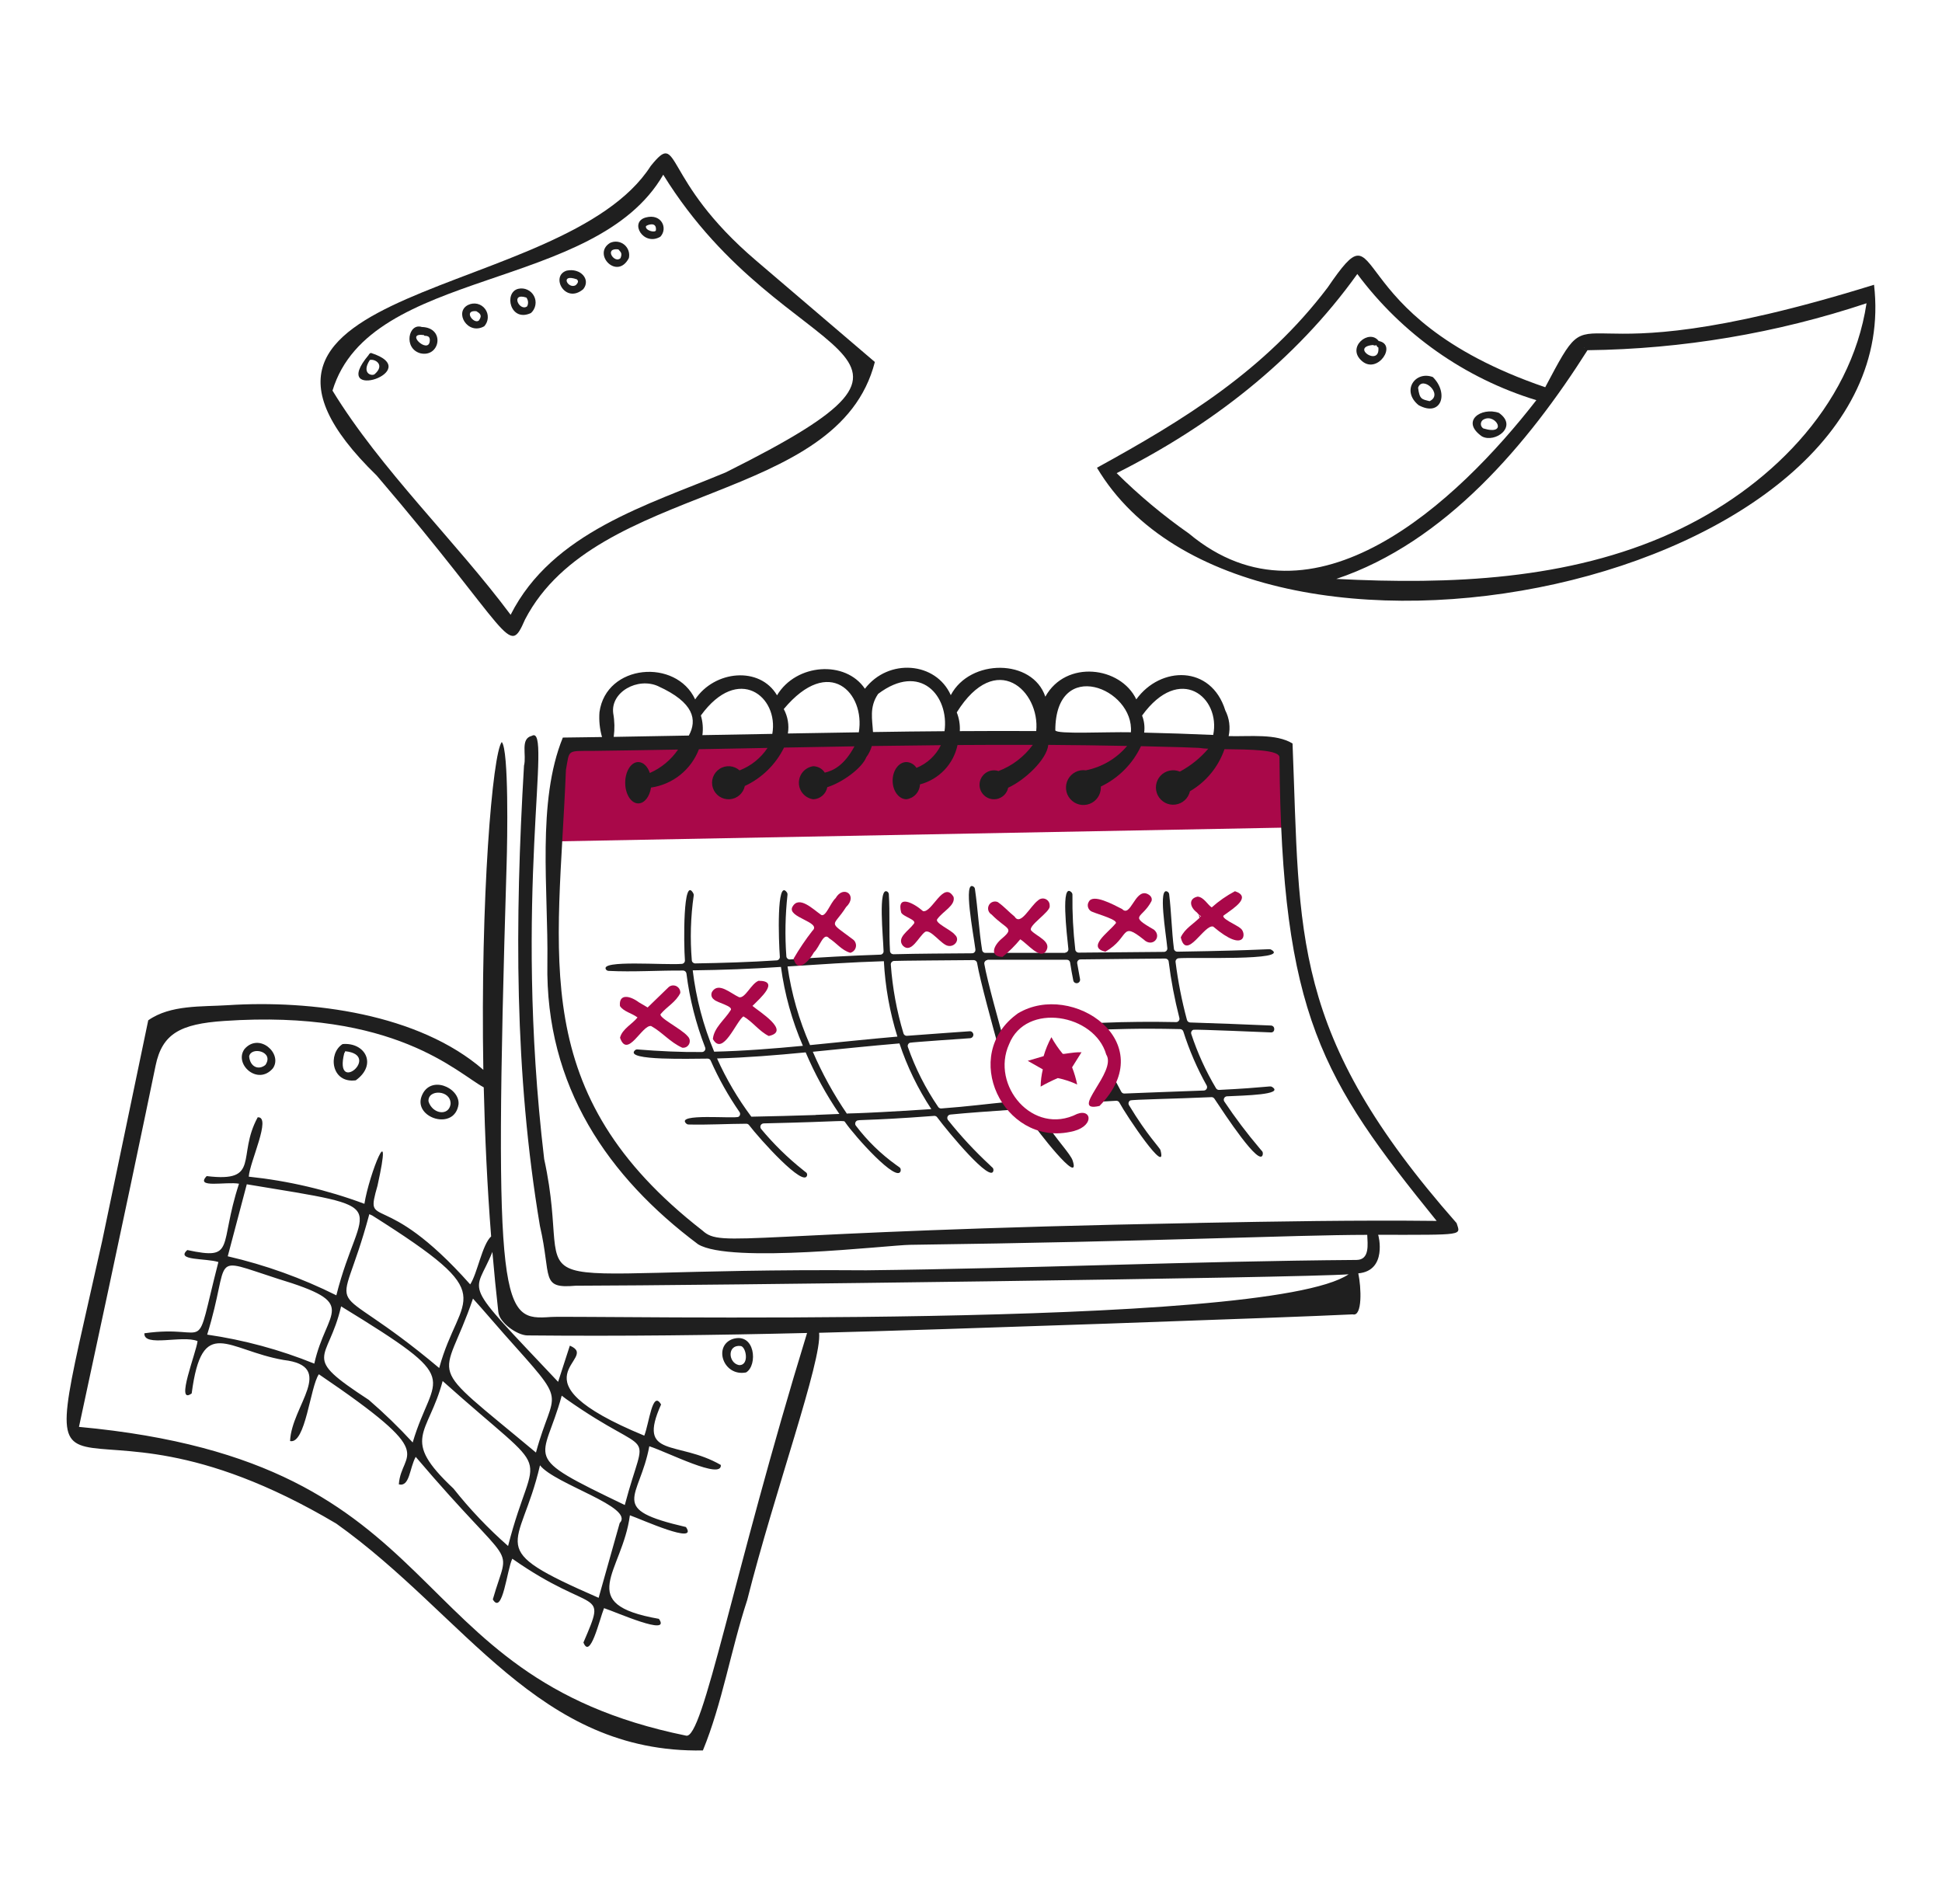 <svg width="51" height="50" viewBox="0 0 51 50" fill="none" xmlns="http://www.w3.org/2000/svg">
<path d="M14.897 19.541L14.674 22.094L33.829 21.732L33.723 19.541H14.897Z" fill="#A90849"/>
<path d="M23.567 27.222C22.801 27.288 22.037 27.37 21.273 27.445C20.983 26.786 20.784 26.091 20.682 25.38C21.524 25.326 22.366 25.267 23.212 25.242C23.247 25.914 23.366 26.58 23.567 27.222ZM18.192 25.482C18.957 25.473 19.734 25.444 20.509 25.392C20.605 26.106 20.799 26.803 21.085 27.464C20.329 27.536 19.528 27.6 18.755 27.618C18.47 26.936 18.28 26.217 18.192 25.482ZM21.421 29.281C20.858 29.3 20.295 29.314 19.731 29.325C19.376 28.85 19.074 28.338 18.831 27.796C19.606 27.774 20.381 27.711 21.158 27.636C21.399 28.203 21.695 28.744 22.043 29.253C21.835 29.262 21.628 29.271 21.42 29.278L21.421 29.281ZM22.243 29.25C21.892 28.737 21.592 28.191 21.346 27.62C22.101 27.545 22.858 27.465 23.621 27.401C23.823 28.01 24.105 28.59 24.458 29.126C22.206 29.273 22.243 29.225 22.243 29.25ZM27.46 29.475C27.733 29.916 28.112 30.3 28.17 30.478C28.402 31.194 27.178 29.612 27.098 29.465C27.173 29.459 27.46 29.442 27.46 29.473V29.475ZM26.592 28.925C25.86 28.995 25.439 29.056 24.72 29.109C24.704 29.11 24.689 29.107 24.675 29.1C24.661 29.094 24.649 29.084 24.64 29.071C24.306 28.583 24.038 28.054 23.843 27.496C23.839 27.485 23.837 27.473 23.838 27.462C23.838 27.45 23.841 27.438 23.847 27.428C23.852 27.417 23.859 27.408 23.868 27.4C23.876 27.392 23.887 27.387 23.898 27.383C23.934 27.37 25.411 27.268 25.479 27.264C25.502 27.262 25.524 27.25 25.539 27.233C25.555 27.215 25.563 27.192 25.562 27.169C25.561 27.146 25.551 27.124 25.535 27.107C25.518 27.091 25.496 27.081 25.473 27.081C25.473 27.081 24.368 27.159 23.819 27.201C23.799 27.203 23.779 27.198 23.762 27.186C23.745 27.175 23.733 27.158 23.727 27.139C23.549 26.55 23.438 25.943 23.394 25.33C23.393 25.307 23.4 25.283 23.416 25.266C23.431 25.248 23.453 25.237 23.477 25.235C23.583 25.228 25.137 25.216 25.571 25.213C25.593 25.213 25.613 25.221 25.63 25.235C25.646 25.248 25.657 25.267 25.66 25.288C25.735 25.741 26.081 26.99 26.204 27.437C26.211 27.46 26.227 27.48 26.248 27.492C26.269 27.503 26.294 27.507 26.317 27.5C26.34 27.494 26.36 27.479 26.372 27.458C26.385 27.438 26.389 27.413 26.383 27.389C26.267 26.971 25.922 25.745 25.85 25.314C25.848 25.303 25.849 25.291 25.851 25.279C25.854 25.268 25.859 25.257 25.866 25.248C25.873 25.238 25.882 25.23 25.892 25.224C25.902 25.218 25.913 25.214 25.925 25.212C25.929 25.212 25.934 25.204 25.939 25.204H28.014C28.034 25.203 28.055 25.209 28.071 25.221C28.087 25.234 28.098 25.252 28.102 25.273C28.127 25.433 28.155 25.593 28.187 25.751C28.192 25.774 28.206 25.793 28.226 25.806C28.246 25.818 28.269 25.822 28.292 25.818C28.315 25.813 28.335 25.8 28.348 25.781C28.362 25.762 28.367 25.739 28.364 25.716C28.337 25.576 28.312 25.437 28.289 25.297C28.287 25.285 28.288 25.273 28.291 25.262C28.293 25.251 28.298 25.24 28.305 25.231C28.312 25.221 28.321 25.213 28.331 25.207C28.341 25.201 28.352 25.197 28.364 25.195C28.389 25.192 30.753 25.171 30.602 25.172C30.624 25.172 30.645 25.18 30.662 25.194C30.678 25.208 30.689 25.228 30.691 25.249C30.753 25.748 30.847 26.243 30.972 26.73C30.976 26.743 30.976 26.757 30.974 26.77C30.971 26.784 30.965 26.797 30.956 26.807C30.948 26.818 30.937 26.827 30.925 26.833C30.912 26.839 30.898 26.842 30.885 26.841C30.253 26.828 29.597 26.832 28.954 26.859C28.931 26.86 28.91 26.871 28.894 26.887C28.879 26.904 28.87 26.926 28.871 26.949C28.871 26.972 28.881 26.994 28.896 27.01C28.913 27.026 28.934 27.036 28.957 27.037C29.272 27.033 29.773 26.998 30.993 27.025C31.012 27.025 31.03 27.032 31.044 27.043C31.059 27.054 31.07 27.069 31.076 27.087C31.232 27.579 31.437 28.054 31.689 28.505C31.696 28.518 31.7 28.533 31.7 28.549C31.7 28.564 31.696 28.579 31.689 28.592C31.681 28.605 31.671 28.616 31.658 28.625C31.645 28.633 31.63 28.637 31.615 28.638C31.153 28.657 29.762 28.704 29.53 28.717C29.514 28.718 29.497 28.714 29.482 28.706C29.468 28.698 29.456 28.686 29.447 28.671C29.396 28.578 29.346 28.484 29.297 28.39C29.288 28.372 29.272 28.357 29.253 28.349C29.234 28.341 29.212 28.34 29.192 28.346L29.177 28.351C29.166 28.354 29.156 28.36 29.147 28.367C29.138 28.375 29.131 28.384 29.125 28.395C29.12 28.405 29.116 28.416 29.116 28.428C29.114 28.44 29.116 28.451 29.119 28.463C29.124 28.477 29.125 28.493 29.122 28.509L29.101 28.616C29.098 28.631 29.091 28.646 29.081 28.657C29.07 28.669 29.057 28.678 29.042 28.683L28.834 28.752C28.814 28.759 28.796 28.774 28.785 28.793C28.774 28.812 28.771 28.834 28.775 28.856C28.779 28.878 28.79 28.897 28.807 28.911C28.824 28.925 28.846 28.932 28.868 28.932C29.016 28.922 29.165 28.914 29.313 28.907C29.33 28.906 29.346 28.91 29.361 28.918C29.376 28.926 29.388 28.938 29.396 28.953C29.583 29.302 30.671 30.919 30.476 30.205C30.456 30.133 30.136 29.83 29.649 29.022C29.637 29.002 29.633 28.978 29.639 28.955C29.644 28.932 29.659 28.912 29.679 28.9C29.725 28.873 30.831 28.857 31.814 28.812C31.83 28.811 31.845 28.814 31.858 28.822C31.872 28.829 31.884 28.839 31.892 28.852C32.155 29.246 33.095 30.685 33.163 30.315C33.17 30.228 33.138 30.235 33.076 30.151C32.745 29.761 32.437 29.352 32.153 28.927C32.144 28.914 32.139 28.899 32.138 28.884C32.138 28.868 32.141 28.852 32.148 28.838C32.155 28.824 32.166 28.812 32.179 28.804C32.192 28.795 32.207 28.791 32.222 28.79C32.664 28.768 33.747 28.75 33.403 28.541C33.349 28.508 33.292 28.559 32.015 28.622C31.999 28.623 31.984 28.619 31.969 28.611C31.955 28.604 31.944 28.593 31.935 28.579C31.667 28.13 31.449 27.652 31.285 27.154C31.278 27.132 31.279 27.107 31.29 27.086C31.3 27.065 31.319 27.049 31.341 27.042C31.385 27.027 33.321 27.11 33.377 27.112C33.494 27.117 33.494 26.937 33.377 26.931C32.671 26.902 31.963 26.872 31.256 26.851C31.237 26.851 31.219 26.844 31.204 26.832C31.189 26.821 31.178 26.805 31.172 26.787C31.037 26.286 30.937 25.776 30.872 25.262C30.871 25.25 30.872 25.238 30.875 25.227C30.879 25.216 30.884 25.206 30.892 25.197C30.899 25.188 30.908 25.18 30.918 25.175C30.928 25.169 30.939 25.166 30.951 25.165C31.262 25.131 33.913 25.239 33.384 24.939C33.321 24.904 33.366 24.954 30.918 24.992C30.896 24.992 30.875 24.985 30.859 24.971C30.842 24.956 30.831 24.937 30.829 24.915C30.77 24.452 30.762 23.958 30.704 23.483C30.702 23.469 30.698 23.457 30.691 23.446C30.684 23.435 30.674 23.425 30.663 23.418C30.404 23.258 30.623 24.53 30.656 24.9C30.658 24.923 30.651 24.947 30.636 24.965C30.621 24.983 30.599 24.994 30.576 24.997C30.576 24.997 29.075 25.012 28.327 25.017C28.306 25.017 28.285 25.009 28.268 24.994C28.252 24.98 28.241 24.96 28.239 24.939C28.183 24.46 28.158 23.977 28.164 23.495C28.164 23.483 28.162 23.471 28.157 23.461C28.152 23.45 28.146 23.44 28.137 23.431C27.853 23.157 28.017 24.532 28.057 24.919C28.06 24.942 28.053 24.965 28.038 24.983C28.024 25.002 28.002 25.013 27.979 25.016C27.976 25.016 27.973 25.023 27.97 25.023H25.881C25.861 25.025 25.841 25.019 25.825 25.007C25.808 24.994 25.797 24.976 25.793 24.956C25.709 24.435 25.682 23.881 25.603 23.344C25.602 23.332 25.598 23.321 25.592 23.311C25.586 23.301 25.578 23.293 25.569 23.286C25.285 23.086 25.565 24.532 25.616 24.934C25.617 24.946 25.616 24.959 25.613 24.971C25.609 24.983 25.603 24.994 25.595 25.003C25.587 25.013 25.577 25.02 25.565 25.026C25.554 25.031 25.541 25.034 25.529 25.034C24.849 25.04 24.154 25.041 23.464 25.059C23.441 25.059 23.419 25.051 23.402 25.036C23.385 25.02 23.374 24.999 23.373 24.976C23.343 24.492 23.373 23.979 23.342 23.483C23.341 23.47 23.337 23.456 23.33 23.444C23.323 23.432 23.314 23.422 23.302 23.415C23.054 23.265 23.194 24.61 23.204 24.979C23.205 25.003 23.197 25.025 23.18 25.043C23.164 25.06 23.142 25.07 23.119 25.07C22.327 25.096 21.538 25.141 20.746 25.195C20.723 25.197 20.7 25.189 20.682 25.174C20.665 25.16 20.653 25.138 20.651 25.115C20.611 24.576 20.622 24.034 20.681 23.496C20.683 23.474 20.678 23.453 20.665 23.435C20.39 23.051 20.449 24.713 20.48 25.124C20.482 25.148 20.474 25.171 20.459 25.188C20.444 25.206 20.423 25.218 20.399 25.22C19.699 25.266 18.967 25.289 18.258 25.3C18.235 25.3 18.214 25.292 18.197 25.277C18.18 25.262 18.17 25.242 18.168 25.22C18.121 24.652 18.137 24.081 18.218 23.517C18.221 23.498 18.217 23.478 18.208 23.461C17.935 22.961 17.954 24.789 17.987 25.218C17.988 25.229 17.986 25.241 17.983 25.252C17.979 25.263 17.974 25.273 17.966 25.282C17.959 25.29 17.95 25.298 17.939 25.303C17.929 25.308 17.918 25.311 17.906 25.312C17.439 25.349 15.748 25.202 15.913 25.458C15.92 25.469 15.931 25.479 15.943 25.485C15.954 25.492 15.968 25.495 15.981 25.496C16.623 25.529 17.291 25.482 17.939 25.487C17.961 25.487 17.981 25.495 17.997 25.509C18.014 25.524 18.024 25.544 18.027 25.565C18.11 26.23 18.276 26.882 18.518 27.506C18.523 27.519 18.525 27.534 18.524 27.548C18.522 27.562 18.517 27.575 18.509 27.587C18.502 27.599 18.491 27.608 18.479 27.615C18.466 27.622 18.452 27.626 18.438 27.627C17.882 27.633 17.307 27.605 16.74 27.559C16.728 27.558 16.716 27.559 16.705 27.563C16.694 27.567 16.684 27.573 16.675 27.581C16.373 27.866 18.225 27.797 18.584 27.8C18.601 27.8 18.618 27.805 18.632 27.814C18.646 27.824 18.658 27.837 18.664 27.853C18.873 28.326 19.127 28.778 19.421 29.203C19.434 29.222 19.439 29.246 19.435 29.269C19.431 29.292 19.418 29.313 19.398 29.326C19.307 29.389 17.719 29.224 18.023 29.507C18.039 29.521 18.059 29.53 18.081 29.53C18.578 29.543 19.097 29.512 19.599 29.51C19.613 29.51 19.626 29.513 19.639 29.519C19.651 29.525 19.662 29.534 19.67 29.544C19.939 29.898 21.126 31.221 21.197 30.86C21.197 30.784 21.162 30.794 21.087 30.724C20.685 30.404 20.317 30.043 19.988 29.647C19.978 29.634 19.971 29.618 19.969 29.602C19.966 29.585 19.969 29.568 19.976 29.553C19.983 29.538 19.994 29.525 20.008 29.516C20.022 29.507 20.038 29.502 20.055 29.501C22.275 29.451 22.149 29.404 22.199 29.476C22.454 29.846 23.562 31.081 23.653 30.75C23.664 30.657 23.618 30.658 23.536 30.594C23.134 30.305 22.778 29.959 22.479 29.564C22.471 29.555 22.466 29.545 22.462 29.534C22.459 29.523 22.458 29.511 22.459 29.5C22.46 29.488 22.463 29.477 22.469 29.466C22.474 29.456 22.482 29.447 22.491 29.439C22.554 29.387 22.648 29.447 24.533 29.304C24.548 29.303 24.563 29.305 24.576 29.312C24.59 29.318 24.602 29.327 24.611 29.34C24.905 29.735 26.036 31.096 26.089 30.739C26.092 30.659 26.058 30.667 25.988 30.59C25.595 30.225 25.23 29.832 24.896 29.413C24.886 29.401 24.88 29.386 24.878 29.37C24.876 29.354 24.878 29.338 24.884 29.323C24.89 29.308 24.9 29.296 24.913 29.286C24.926 29.277 24.941 29.271 24.957 29.269C25.413 29.223 26.007 29.183 26.497 29.148C26.523 29.147 26.548 29.135 26.567 29.115C26.585 29.096 26.595 29.07 26.595 29.044L26.592 28.925Z" fill="#1F1F1F"/>
<path d="M27.407 27.735C27.457 27.562 27.526 27.395 27.611 27.237C27.696 27.391 27.795 27.537 27.908 27.673C27.934 27.692 28.154 27.627 28.402 27.633C28.294 27.806 28.155 28.028 28.155 28.028C28.212 28.175 28.257 28.326 28.288 28.48C28.126 28.404 27.956 28.347 27.78 28.311C27.626 28.377 27.475 28.452 27.329 28.535C27.331 28.383 27.351 28.231 27.386 28.083L26.99 27.858L27.407 27.735Z" fill="#A90849"/>
<path d="M28.875 29.043C30.517 27.373 28.163 25.751 26.733 26.611C25.188 27.709 26.36 30.079 28.09 29.727C28.75 29.614 28.687 29.102 28.288 29.252C27.128 29.839 26.01 28.502 26.501 27.42C26.942 26.309 28.747 26.626 29.051 27.692C29.35 28.148 28.044 29.233 28.875 29.043Z" fill="#A90849"/>
<path d="M22.405 24.674C21.723 24.161 21.87 24.37 22.219 23.821C22.538 23.516 22.151 23.227 21.944 23.587C21.802 23.718 21.69 24.081 21.569 24.028C21.351 23.878 20.982 23.502 20.81 23.815C20.658 24.096 21.592 24.212 21.335 24.443C21.154 24.675 20.99 24.919 20.842 25.173C20.94 25.581 21.263 25.22 21.375 25.01C21.53 24.866 21.627 24.462 21.775 24.641C21.968 24.761 22.1 24.955 22.33 25.021C22.366 25.012 22.399 24.993 22.425 24.966C22.451 24.94 22.468 24.907 22.476 24.87C22.484 24.834 22.481 24.797 22.468 24.762C22.456 24.727 22.434 24.696 22.405 24.674Z" fill="#A90849"/>
<path d="M25.075 24.546C24.991 24.425 24.519 24.231 24.618 24.132C24.773 23.921 25.093 23.78 25.043 23.555C24.781 23.105 24.478 23.975 24.241 23.928C23.982 23.701 23.543 23.485 23.666 23.962C23.713 24.075 24.097 24.156 23.996 24.262C23.864 24.443 23.531 24.628 23.716 24.84C23.936 25.048 24.126 24.594 24.292 24.474C24.436 24.38 24.726 24.818 24.902 24.839C25.073 24.872 25.222 24.671 25.075 24.546Z" fill="#A90849"/>
<path d="M27.261 23.645C27.052 23.799 26.802 24.327 26.645 24.07C26.477 23.935 26.388 23.82 26.203 23.689C26.16 23.67 26.112 23.669 26.068 23.685C26.024 23.701 25.988 23.733 25.968 23.775C25.947 23.817 25.943 23.865 25.956 23.909C25.97 23.954 26 23.992 26.04 24.015C26.423 24.408 26.649 24.356 26.332 24.629C26.075 24.835 25.985 25.121 26.327 25.129C26.498 24.991 26.654 24.836 26.794 24.667C26.988 24.787 27.304 25.194 27.462 24.988C27.642 24.729 27.234 24.599 27.084 24.439C26.969 24.322 27.596 23.943 27.566 23.793C27.569 23.756 27.562 23.72 27.544 23.687C27.526 23.655 27.498 23.629 27.465 23.613C27.432 23.597 27.395 23.591 27.358 23.597C27.322 23.603 27.288 23.619 27.261 23.645Z" fill="#A90849"/>
<path d="M30.306 24.415C29.62 24.02 29.992 24.142 30.241 23.662C30.27 23.57 30.201 23.5 30.111 23.466C29.801 23.365 29.689 24.102 29.469 23.872C29.231 23.752 28.704 23.462 28.594 23.68C28.579 23.703 28.57 23.73 28.567 23.757C28.564 23.785 28.568 23.812 28.578 23.838C28.587 23.864 28.603 23.888 28.623 23.907C28.643 23.926 28.667 23.94 28.694 23.948C28.819 24.005 29.416 24.166 29.29 24.26C29.104 24.49 28.528 24.881 29.031 24.992C29.684 24.613 29.412 24.177 30.034 24.672C30.264 24.897 30.525 24.603 30.306 24.415Z" fill="#A90849"/>
<path d="M19.761 26.416C19.969 26.209 20.486 25.756 19.921 25.756C19.724 25.833 19.573 26.221 19.411 26.188C19.186 26.086 18.877 25.788 18.708 26.033C18.685 26.067 18.677 26.108 18.684 26.148C18.692 26.188 18.715 26.223 18.748 26.246C18.831 26.335 19.281 26.424 19.184 26.535C19.028 26.782 18.751 26.987 18.721 27.285C18.982 27.755 19.331 26.822 19.523 26.691C19.76 26.826 19.939 27.084 20.189 27.206C20.778 27.081 19.936 26.565 19.761 26.416Z" fill="#A90849"/>
<path d="M32.574 24.375C32.498 24.3 32.018 24.102 32.148 24.032C32.394 23.853 32.882 23.555 32.432 23.404C32.212 23.521 32.007 23.663 31.822 23.829C31.716 23.764 31.616 23.559 31.452 23.546C31.205 23.596 31.245 23.823 31.433 23.962C31.528 24.076 31.542 24.064 31.501 24.1C31.47 23.997 31.493 24.02 31.541 24.064C31.342 24.27 31.116 24.38 31.009 24.616C31.157 25.251 31.625 24.261 31.861 24.333C32.72 25.063 32.745 24.488 32.574 24.375Z" fill="#A90849"/>
<path d="M18.061 27.214C17.9 27.017 17.25 26.706 17.357 26.622C17.515 26.434 17.748 26.317 17.866 26.077C17.868 26.04 17.86 26.003 17.842 25.971C17.823 25.94 17.796 25.914 17.763 25.897C17.73 25.881 17.693 25.875 17.656 25.879C17.62 25.884 17.585 25.899 17.558 25.924C17.389 26.086 17.184 26.285 17.008 26.457C16.932 26.411 16.855 26.365 16.778 26.321C16.535 26.14 16.248 26.092 16.281 26.419C16.377 26.567 16.597 26.607 16.742 26.719C16.617 26.883 16.335 27.024 16.283 27.252C16.479 27.82 16.867 26.897 17.101 26.945C17.397 27.11 17.593 27.367 17.918 27.514C17.955 27.518 17.992 27.511 18.024 27.494C18.056 27.476 18.082 27.448 18.098 27.415C18.113 27.382 18.118 27.345 18.112 27.308C18.105 27.272 18.087 27.239 18.061 27.214Z" fill="#A90849"/>
<path d="M7.168 28.053C7.43 27.672 6.81 27.107 6.423 27.546C6.133 27.941 6.77 28.523 7.168 28.053ZM6.543 27.742C6.593 27.471 7.21 27.613 6.97 27.966C6.796 28.108 6.569 28.025 6.543 27.742Z" fill="#1F1F1F"/>
<path d="M9.343 28.37C9.915 27.959 9.593 27.367 8.997 27.418C8.609 27.661 8.692 28.456 9.343 28.37ZM9.04 27.659C9.053 27.644 9.062 27.626 9.065 27.606C10.03 27.705 8.765 28.773 9.04 27.659Z" fill="#1F1F1F"/>
<path d="M12.042 29C12.079 28.564 11.294 28.211 11.073 28.785C10.851 29.36 11.941 29.709 12.042 29ZM11.254 28.929C11.219 28.596 11.848 28.615 11.833 28.993C11.789 29.315 11.36 29.261 11.254 28.927V28.929Z" fill="#1F1F1F"/>
<path d="M19.593 36.041C19.906 35.857 19.834 34.977 19.239 35.164C18.724 35.35 18.997 36.157 19.593 36.041ZM19.443 35.346C19.596 35.349 19.69 35.867 19.405 35.848C19.122 35.791 19.092 35.312 19.443 35.346Z" fill="#1F1F1F"/>
<path d="M38.253 32.12C33.865 27.139 34.148 24.557 33.944 19.524C33.507 19.26 32.844 19.345 32.266 19.331C32.316 19.102 32.285 18.863 32.178 18.655C31.807 17.459 30.474 17.486 29.841 18.366C29.429 17.5 27.992 17.319 27.452 18.295C27.116 17.292 25.475 17.29 24.969 18.255C24.581 17.38 23.333 17.277 22.714 18.087C22.207 17.334 20.911 17.418 20.406 18.259C19.952 17.488 18.765 17.604 18.256 18.367C17.756 17.284 15.916 17.433 15.743 18.703C15.727 18.923 15.749 19.143 15.81 19.355C15.467 19.36 15.124 19.364 14.781 19.369C14.093 21.053 14.402 23.372 14.375 25.288C14.317 28.538 15.984 30.917 18.332 32.675C19.179 33.196 23.332 32.697 23.898 32.69C30.336 32.606 33.92 32.431 35.906 32.428C35.915 32.672 35.977 33.084 35.625 33.087C31.256 33.121 27.076 33.31 22.752 33.359C12.644 33.286 15.154 34.37 14.291 30.439C13.466 23.477 14.527 18.998 13.966 19.324C13.655 19.4 13.834 19.826 13.761 20.107C13.52 24.193 13.504 28.166 14.179 32.193C14.492 33.544 14.179 33.846 15.117 33.764C18.206 33.76 34.171 33.559 35.417 33.464C33.248 34.935 15.157 34.536 14.464 34.585C13.196 34.675 12.944 34.566 13.305 22.675C13.324 22.078 13.365 19.691 13.177 19.486C12.934 19.794 12.615 23.559 12.693 28.094C10.993 26.619 8.181 26.256 5.983 26.397C5.301 26.441 4.478 26.382 3.893 26.794C3.502 28.679 3.091 30.635 2.683 32.589C0.708 41.468 1.476 35.647 8.83 40.01C12.233 42.433 14.127 46.046 18.459 45.968C18.968 44.73 19.189 43.343 19.623 42.018C20.337 39.185 21.593 35.718 21.511 35C24.652 34.922 33.882 34.598 35.524 34.516C35.783 34.587 35.75 33.807 35.671 33.439C36.44 33.37 36.203 32.436 36.192 32.427C38.492 32.427 38.354 32.448 38.253 32.12ZM18.012 45.578C10.304 44.006 12.089 38.397 2.074 37.471C3.249 32.018 3.809 29.327 4.086 27.985C4.259 27.148 4.729 26.889 5.886 26.811C10.37 26.503 11.996 28.17 12.704 28.555C12.734 29.827 12.795 31.15 12.898 32.469C12.66 32.687 12.539 33.439 12.348 33.729C10.038 31.131 9.565 32.361 9.914 31.136C10.336 29.23 9.693 30.831 9.57 31.613C8.592 31.248 7.571 31.009 6.533 30.9C6.559 30.507 7.139 29.317 6.768 29.341C6.21 30.36 6.861 31.059 5.428 30.885C5.112 31.215 5.936 31.024 6.277 31.085C5.735 32.741 6.206 33.102 4.919 32.827C4.598 33.11 5.411 33.037 5.735 33.142C5.068 35.739 5.581 34.758 3.792 35.013C3.767 35.388 4.789 35.053 5.188 35.218C5.159 35.508 4.588 36.919 5.034 36.592C5.308 34.506 5.972 35.459 7.449 35.714C8.847 35.878 7.653 36.917 7.618 37.843C8.025 37.935 8.146 36.416 8.374 36.089C11.608 38.282 10.537 38.071 10.474 38.98C10.761 39.054 10.752 38.559 10.917 38.258C13.595 41.41 13.394 40.421 12.942 42.002C13.199 42.433 13.315 41.211 13.454 40.933C15.616 42.449 15.958 41.65 15.322 43.133C15.5 43.59 15.736 42.553 15.863 42.231C16.167 42.328 17.638 42.989 17.304 42.512C15.07 42.121 16.344 41.294 16.542 39.793C16.846 39.898 18.349 40.584 18.014 40.101C15.939 39.62 16.792 39.374 17.052 37.98C17.538 38.137 18.966 38.873 18.93 38.471C17.79 37.813 16.72 38.31 17.361 36.883C17.134 36.489 17.05 37.37 16.92 37.701C13.276 36.197 15.808 35.69 14.965 35.338C14.861 35.655 14.758 35.971 14.657 36.288C12.039 33.514 12.457 34.066 12.931 32.876C12.976 33.405 13.028 33.931 13.087 34.453C13.112 34.737 13.585 35.066 13.849 35.069C16.355 35.093 18.79 35.063 21.195 35.005C19.239 41.372 18.46 45.724 18.012 45.578ZM8.833 34.016C7.926 33.563 6.969 33.219 5.981 32.991L6.481 31.1C10.525 31.768 9.47 31.481 8.833 34.016ZM9.699 31.885C9.726 31.896 9.752 31.908 9.776 31.92C13.249 34.111 12.081 33.916 11.534 35.925C8.435 33.318 8.878 34.955 9.699 31.885ZM7.296 33.581C9.486 34.245 8.571 34.375 8.254 35.81C7.351 35.444 6.406 35.188 5.441 35.048C6.083 32.969 5.446 32.986 7.296 33.581ZM8.958 34.306C12.275 36.338 11.386 36.016 10.838 37.88C10.475 37.485 10.09 37.112 9.685 36.762C7.871 35.577 8.613 35.795 8.958 34.306ZM11.624 36.266C14.68 39.002 14.049 37.828 13.343 40.599C12.82 40.14 12.34 39.635 11.908 39.09C10.5 37.766 11.246 37.693 11.625 36.266L11.624 36.266ZM14.181 38.48C14.574 38.98 16.681 39.576 16.274 39.997C16.099 40.622 15.924 41.237 15.721 41.96C12.649 40.617 13.658 40.743 14.181 38.48ZM14.752 36.651C14.79 36.681 14.827 36.71 14.867 36.738C17.227 38.402 16.984 37.34 16.408 39.523C13.609 38.179 14.271 38.423 14.752 36.65V36.651ZM14.075 38.145C11.055 35.621 11.641 36.411 12.421 34.102C12.702 34.411 12.971 34.732 13.247 35.043C14.975 36.983 14.547 36.4 14.075 38.145ZM31.861 19.3C31.257 19.273 30.652 19.253 30.048 19.239C30.067 19.087 30.049 18.933 29.993 18.791C30.985 17.419 32.062 18.312 31.861 19.3ZM29.699 19.23C29.057 19.216 27.749 19.288 27.714 19.179C27.719 17.241 29.792 18.075 29.699 19.231V19.23ZM27.213 19.198C26.544 19.195 25.875 19.195 25.206 19.2C25.216 19.032 25.188 18.864 25.126 18.708C26.163 17.047 27.317 18.148 27.213 19.198ZM23.061 18.222C24.172 17.384 24.931 18.276 24.805 19.202C24.179 19.206 23.552 19.214 22.926 19.224C22.91 18.897 22.823 18.571 23.061 18.222ZM22.554 19.231C21.933 19.241 21.312 19.25 20.691 19.262C20.727 19.042 20.689 18.817 20.583 18.62C21.783 17.184 22.725 18.205 22.554 19.231ZM20.282 19.272L18.446 19.305C18.47 19.133 18.456 18.956 18.406 18.789C19.391 17.433 20.456 18.295 20.282 19.272ZM17.288 18.022C18.227 18.449 18.314 18.904 18.09 19.316C17.432 19.329 16.774 19.341 16.117 19.351C16.145 19.147 16.141 18.94 16.105 18.737C16.025 18.175 16.747 17.775 17.288 18.021V18.022ZM31.448 32.116C19.473 32.337 18.969 32.791 18.449 32.316C13.82 28.716 14.665 25.148 14.862 20.221C14.959 19.685 14.878 19.721 15.549 19.719C16.304 19.709 17.057 19.698 17.807 19.684C17.622 19.954 17.366 20.167 17.066 20.299C17.008 20.128 16.894 20.012 16.762 20.012C16.573 20.012 16.419 20.255 16.419 20.555C16.419 20.855 16.573 21.098 16.762 21.098C16.925 21.098 17.06 20.921 17.097 20.682C17.377 20.642 17.642 20.527 17.863 20.35C18.084 20.173 18.254 19.94 18.355 19.675L20.157 19.641C19.979 19.909 19.722 20.115 19.422 20.231C19.351 20.168 19.26 20.129 19.165 20.122C19.069 20.116 18.974 20.14 18.895 20.193C18.815 20.246 18.755 20.323 18.723 20.414C18.692 20.504 18.692 20.603 18.722 20.693C18.752 20.784 18.812 20.862 18.891 20.916C18.971 20.969 19.065 20.995 19.161 20.989C19.256 20.983 19.347 20.946 19.419 20.883C19.491 20.82 19.541 20.735 19.56 20.641C20.008 20.432 20.371 20.076 20.59 19.632C21.208 19.621 21.825 19.61 22.44 19.599C22.169 20.102 21.883 20.239 21.66 20.29C21.628 20.239 21.584 20.198 21.531 20.168C21.479 20.139 21.42 20.123 21.36 20.121C21.255 20.135 21.158 20.187 21.088 20.267C21.018 20.347 20.98 20.45 20.98 20.556C20.98 20.662 21.018 20.764 21.088 20.844C21.158 20.924 21.255 20.976 21.36 20.99C21.448 20.986 21.532 20.952 21.598 20.895C21.665 20.837 21.71 20.758 21.726 20.672C22.12 20.55 22.635 20.175 22.75 19.886C22.816 19.797 22.865 19.698 22.895 19.591C23.499 19.582 24.104 19.575 24.709 19.569C24.576 19.84 24.348 20.052 24.068 20.165C24.039 20.12 24.001 20.082 23.955 20.056C23.909 20.029 23.858 20.014 23.805 20.012C23.605 20.012 23.442 20.231 23.442 20.5C23.442 20.77 23.605 20.989 23.805 20.989C23.9 20.976 23.988 20.93 24.053 20.859C24.118 20.787 24.156 20.695 24.16 20.599C24.404 20.535 24.625 20.404 24.8 20.222C24.974 20.04 25.094 19.812 25.146 19.565C25.805 19.56 26.464 19.559 27.123 19.561C26.895 19.872 26.583 20.111 26.223 20.248C26.149 20.224 26.071 20.223 25.997 20.244C25.923 20.266 25.857 20.31 25.809 20.37C25.76 20.43 25.731 20.503 25.725 20.579C25.719 20.656 25.736 20.733 25.775 20.8C25.814 20.866 25.871 20.92 25.941 20.953C26.011 20.986 26.088 20.997 26.165 20.985C26.241 20.972 26.311 20.937 26.367 20.884C26.422 20.831 26.461 20.762 26.476 20.686C26.916 20.486 27.492 19.944 27.529 19.561C28.219 19.566 28.909 19.575 29.6 19.589C29.322 19.919 28.94 20.145 28.517 20.229C28.424 20.216 28.33 20.231 28.247 20.273C28.163 20.315 28.095 20.381 28.05 20.463C28.005 20.545 27.987 20.639 27.997 20.732C28.007 20.825 28.045 20.912 28.107 20.982C28.168 21.053 28.249 21.103 28.34 21.126C28.43 21.149 28.525 21.143 28.613 21.111C28.7 21.078 28.776 21.019 28.829 20.942C28.882 20.866 28.91 20.775 28.91 20.681V20.655C29.373 20.434 29.746 20.06 29.964 19.595C32.047 19.645 31.31 19.641 31.731 19.662C31.522 19.907 31.269 20.111 30.985 20.263C30.899 20.227 30.805 20.218 30.714 20.238C30.623 20.257 30.54 20.304 30.477 20.372C30.414 20.44 30.373 20.526 30.36 20.619C30.348 20.711 30.364 20.804 30.406 20.887C30.449 20.97 30.516 21.037 30.598 21.081C30.68 21.124 30.774 21.141 30.866 21.129C30.959 21.117 31.045 21.077 31.114 21.014C31.182 20.952 31.23 20.869 31.25 20.779C31.675 20.531 31.997 20.139 32.157 19.674C32.815 19.683 33.633 19.683 33.601 19.903C33.656 26.662 34.724 28.347 37.729 32.062C35.635 32.039 33.541 32.075 31.448 32.115V32.116Z" fill="#1F1F1F"/>
<path d="M49.215 7.478C40.6 10.155 42.091 7.318 40.58 10.169C35.043 8.277 36.455 5.227 34.865 7.552C33.22 9.724 31.105 11.021 28.808 12.283C32.787 18.967 50.137 15.339 49.215 7.478ZM41.606 9.141C41.61 9.135 41.613 9.129 41.614 9.122C41.616 9.129 41.613 9.136 41.606 9.141ZM31.222 14.01C30.546 13.537 29.911 13.006 29.325 12.425C31.782 11.191 34.011 9.48 35.645 7.195C36.819 8.773 38.466 9.934 40.347 10.509C38.261 13.195 34.482 16.733 31.222 14.01ZM43.918 13.988C41.188 15.234 38.088 15.356 35.093 15.203C37.961 14.242 40.141 11.641 41.69 9.197C44.182 9.167 46.654 8.751 49.018 7.964C48.605 10.705 46.404 12.852 43.918 13.988Z" fill="#1F1F1F"/>
<path d="M19.864 6.85C17.33 4.693 17.884 3.375 17.089 4.359C14.814 7.915 4.668 7.404 9.896 12.492C13.466 16.668 13.339 17.293 13.789 16.267C15.671 12.652 22.016 13.262 22.975 9.506C22.002 8.679 20.88 7.714 19.864 6.85ZM19.064 12.403C17.027 13.255 14.504 13.979 13.41 16.145C11.96 14.2 10 12.332 8.732 10.258C9.714 7.012 15.635 7.676 17.418 4.588C20.65 9.82 25.891 8.996 19.063 12.403L19.064 12.403Z" fill="#1F1F1F"/>
<path d="M9.74 9.268C9.727 9.272 9.715 9.28 9.704 9.289C9.694 9.299 9.686 9.311 9.68 9.324C8.607 10.602 11.215 9.737 9.74 9.268ZM9.832 9.832C9.73 9.882 9.498 9.782 9.713 9.453C9.85 9.418 10.125 9.583 9.832 9.832Z" fill="#1F1F1F"/>
<path d="M11.077 8.587C10.727 8.472 10.587 9.148 11.037 9.277C11.554 9.4 11.704 8.603 11.077 8.587ZM11.285 8.969C11.238 9.302 10.612 8.717 11.141 8.802C11.109 8.848 11.315 8.759 11.285 8.969Z" fill="#1F1F1F"/>
<path d="M12.298 8.006C11.914 8.189 12.281 8.815 12.717 8.568C12.773 8.507 12.806 8.428 12.81 8.345C12.815 8.262 12.79 8.18 12.74 8.114C12.691 8.047 12.619 8 12.539 7.98C12.458 7.961 12.373 7.97 12.298 8.006ZM12.573 8.42C12.437 8.52 12.158 8.139 12.509 8.172C12.592 8.223 12.682 8.275 12.573 8.42Z" fill="#1F1F1F"/>
<path d="M13.612 7.584C13.222 7.676 13.397 8.476 13.944 8.22C14.005 8.165 14.046 8.091 14.06 8.01C14.075 7.93 14.062 7.846 14.024 7.774C13.986 7.701 13.925 7.643 13.85 7.609C13.776 7.574 13.692 7.566 13.612 7.584ZM13.843 8.045C13.643 8.192 13.39 7.673 13.823 7.814C13.848 7.846 13.863 7.886 13.867 7.927C13.87 7.968 13.862 8.009 13.843 8.045Z" fill="#1F1F1F"/>
<path d="M14.882 7.107C14.443 7.247 14.842 7.998 15.318 7.593C15.521 7.34 15.247 7.03 14.882 7.107ZM15.12 7.489C14.916 7.606 14.688 7.171 15.152 7.337C15.18 7.372 15.207 7.404 15.12 7.489Z" fill="#1F1F1F"/>
<path d="M16.021 6.379C15.546 6.67 16.208 7.371 16.515 6.777C16.529 6.712 16.526 6.645 16.504 6.582C16.483 6.52 16.444 6.465 16.392 6.423C16.341 6.382 16.279 6.356 16.213 6.348C16.147 6.34 16.081 6.351 16.021 6.379ZM16.296 6.778C16.14 6.938 15.846 6.501 16.239 6.549C16.298 6.618 16.35 6.644 16.296 6.778Z" fill="#1F1F1F"/>
<path d="M16.956 5.712C16.517 5.834 16.899 6.475 17.341 6.217C17.547 6 17.375 5.597 16.956 5.712ZM17.225 6.05C17.2 6.122 16.932 6.05 16.965 5.938C16.996 5.907 17.253 5.806 17.225 6.05Z" fill="#1F1F1F"/>
<path d="M35.776 9.489C36.187 9.827 36.699 9.045 36.206 8.955C35.959 8.621 35.334 9.125 35.776 9.489ZM36.056 9.06C36.07 9.068 36.086 9.072 36.102 9.073C36.118 9.073 36.134 9.07 36.148 9.063C36.15 9.076 36.156 9.089 36.165 9.1C36.173 9.111 36.185 9.12 36.198 9.125C36.25 9.647 35.447 9.113 36.056 9.06Z" fill="#1F1F1F"/>
<path d="M37.255 10.64C37.85 10.964 38.057 10.329 37.629 9.902C37.167 9.728 36.791 10.262 37.255 10.64ZM37.241 10.182C37.353 9.846 37.919 10.359 37.543 10.535C37.34 10.483 37.28 10.491 37.241 10.182Z" fill="#1F1F1F"/>
<path d="M38.918 11.46C39.26 11.644 39.88 11.203 39.363 10.842C38.9 10.681 38.347 11.06 38.918 11.46ZM38.968 11.013C39.281 10.849 39.618 11.45 38.954 11.251C38.934 11.238 38.917 11.22 38.905 11.198C38.894 11.177 38.889 11.153 38.89 11.128C38.891 11.104 38.899 11.08 38.912 11.06C38.926 11.04 38.944 11.023 38.966 11.013H38.968Z" fill="#1F1F1F"/>
</svg>
